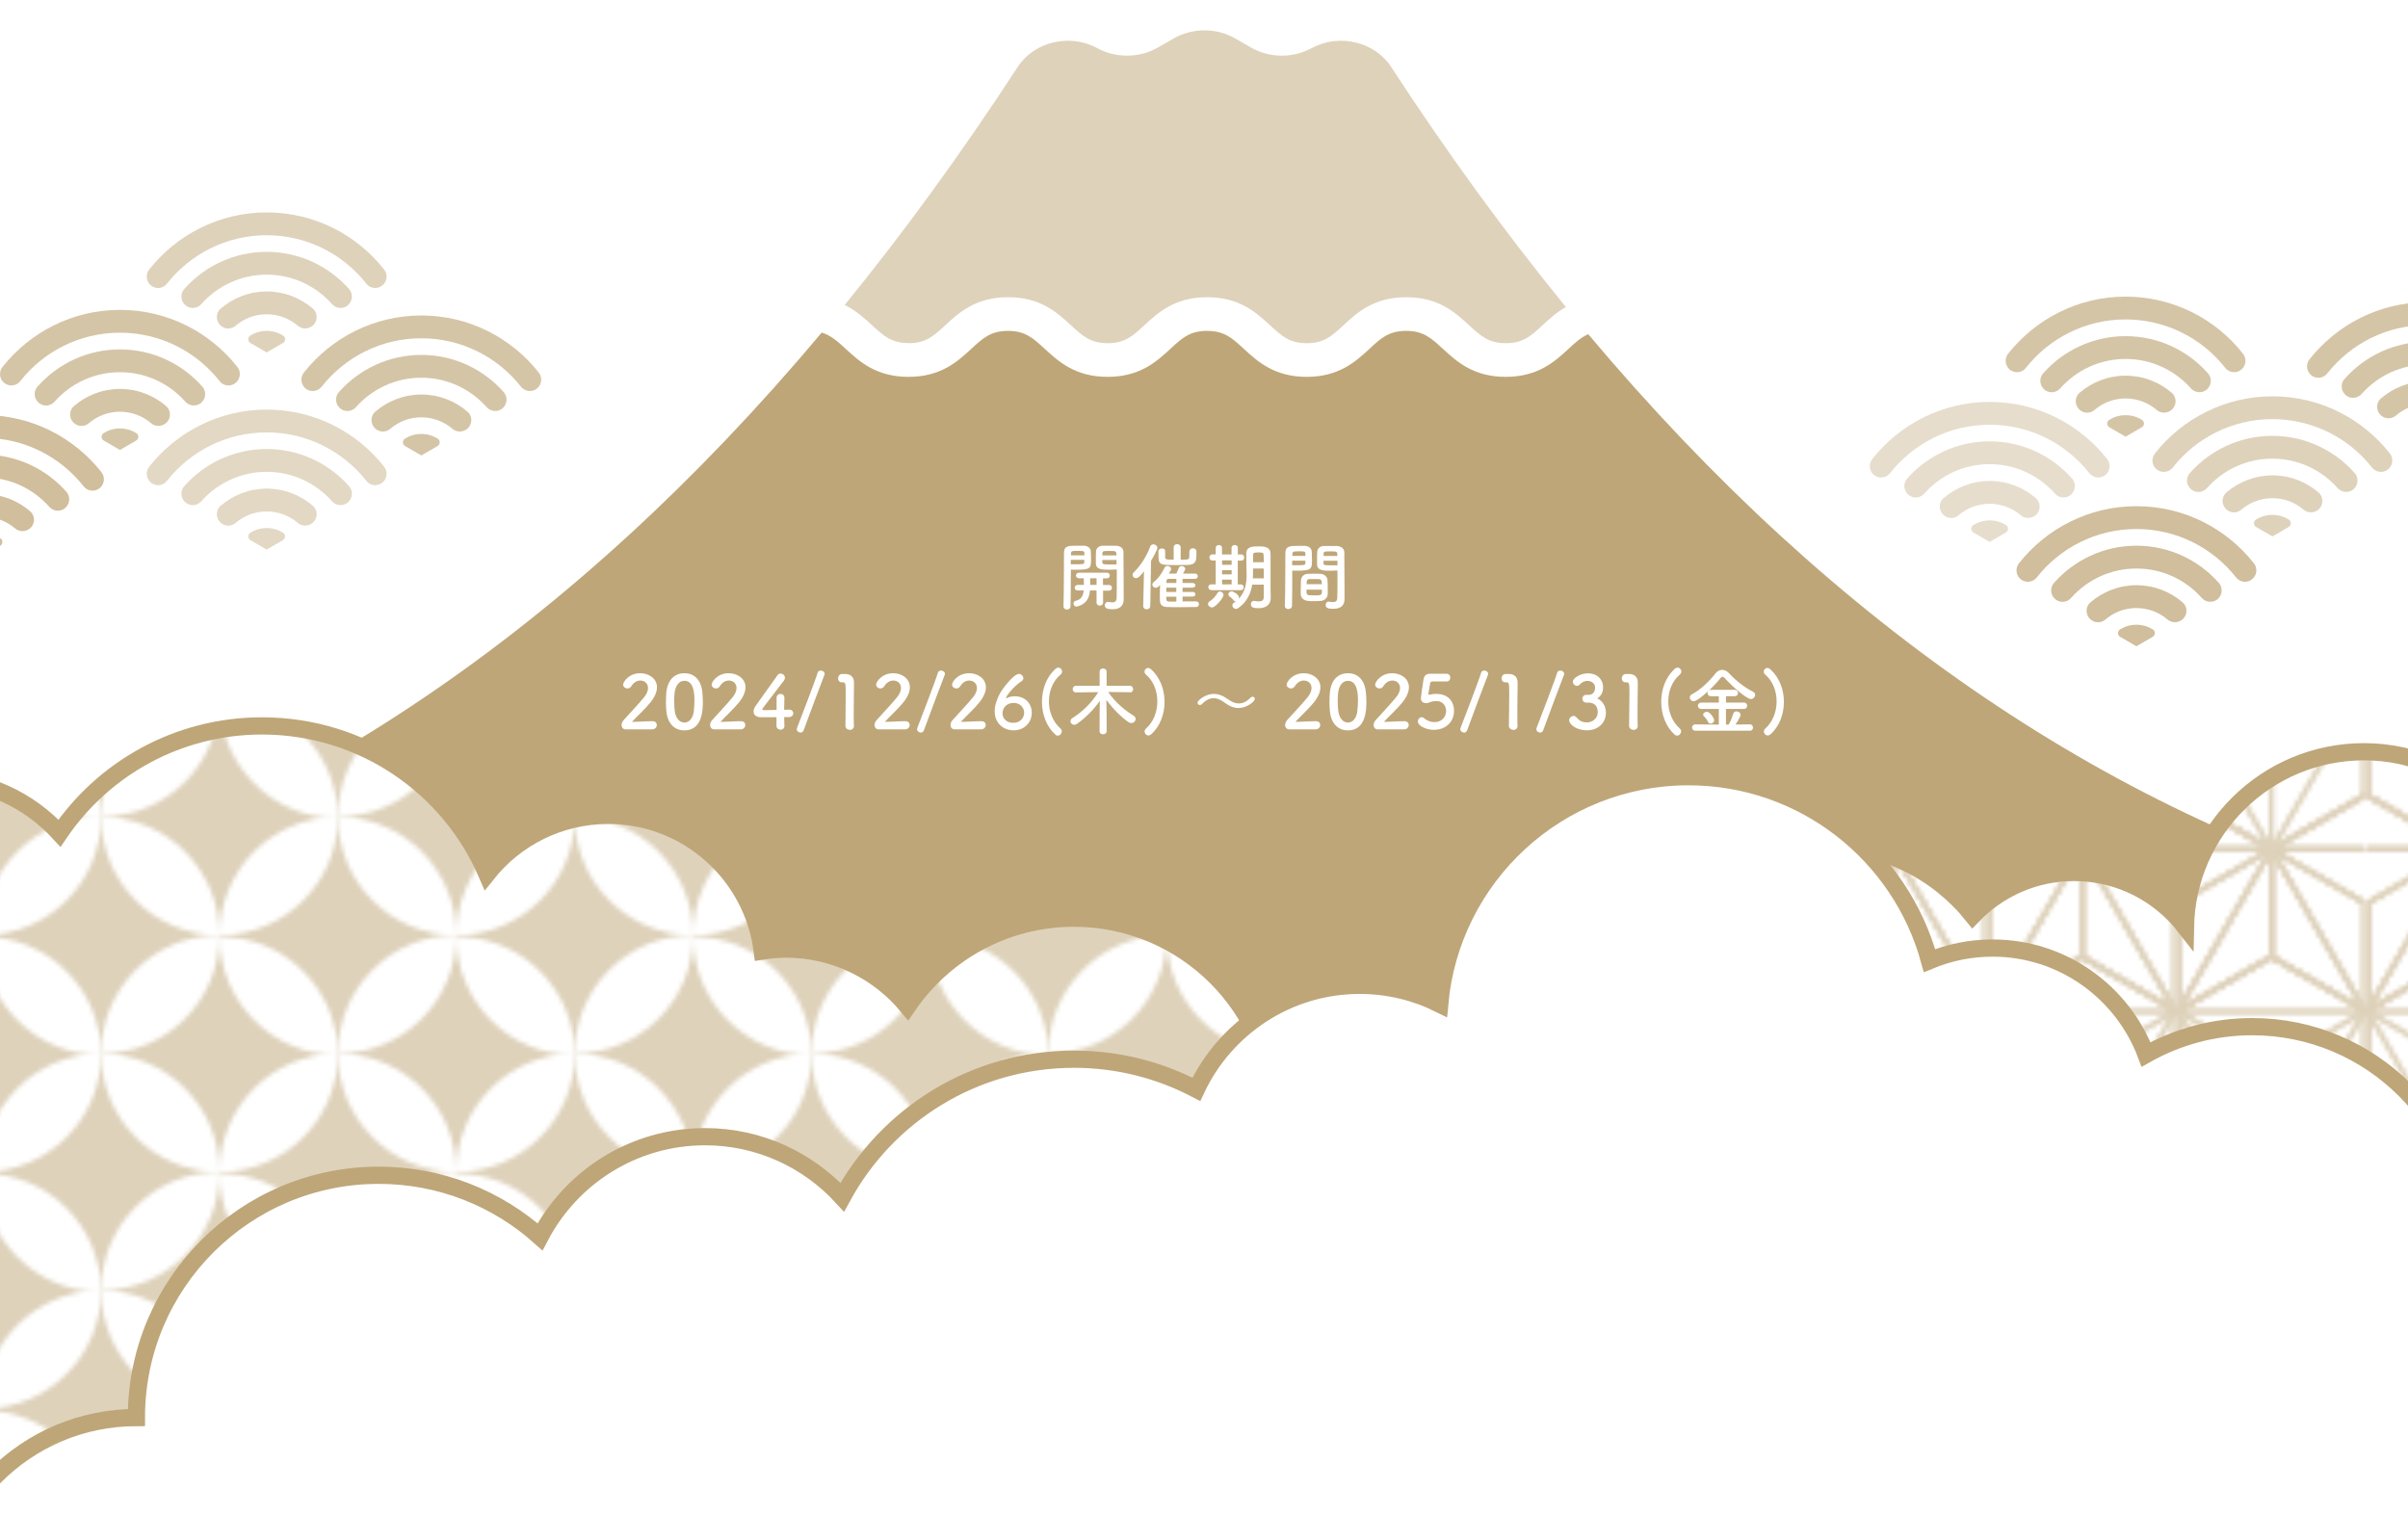 <?xml version="1.0" encoding="UTF-8"?>
<svg id="_レイヤー_2" data-name="レイヤー_2" xmlns="http://www.w3.org/2000/svg" xmlns:xlink="http://www.w3.org/1999/xlink" viewBox="0 0 279.66 176.08">
  <defs>
    <style>
      .cls-1 {
        fill: #e6ddcc;
      }

      .cls-2 {
        fill: #d5c5a7;
      }

      .cls-3, .cls-4, .cls-5, .cls-6 {
        stroke-miterlimit: 10;
      }

      .cls-3, .cls-7, .cls-8, .cls-5, .cls-6 {
        fill: none;
      }

      .cls-3, .cls-7, .cls-6 {
        stroke: #ded2bb;
      }

      .cls-9, .cls-4 {
        fill: #fff;
      }

      .cls-4, .cls-5 {
        stroke: #bea678;
        stroke-width: 2px;
      }

      .cls-7 {
        stroke-linejoin: round;
      }

      .cls-10 {
        fill: url(#_新規パターンスウォッチ_2);
      }

      .cls-11 {
        fill: #ded2bb;
      }

      .cls-12 {
        fill: #d0be9c;
      }

      .cls-13 {
        fill: #ded2bb;
      }

      .cls-14 {
        fill: #bea678;
      }

      .cls-15 {
        fill: #e2d8c4;
      }

      .cls-16 {
        fill: url(#_新規パターン_2);
      }

      .cls-17 {
        clip-path: url(#clippath);
      }

      .cls-6 {
        stroke-linecap: round;
      }
    </style>
    <clipPath id="clippath">
      <rect class="cls-8" width="279.66" height="176.08"/>
    </clipPath>
    <pattern id="_新規パターン_2" data-name="新規パターン 2" x="0" y="0" width="43.3" height="74.83" patternTransform="translate(-4015.04 -4082.55) scale(.5)" patternUnits="userSpaceOnUse" viewBox="0 0 43.3 74.83">
      <g>
        <rect class="cls-8" x="0" y="0" width="43.3" height="74.83"/>
        <g>
          <g>
            <polygon class="cls-3" points="43.3 74.83 43.3 99.83 64.95 112.33 86.6 99.83 86.6 74.83 64.95 62.33 43.3 74.83"/>
            <polygon class="cls-6" points="43.3 74.83 64.95 87.33 64.95 112.33 64.95 87.33 86.6 74.83 64.95 87.33 43.3 74.83"/>
            <polygon class="cls-7" points="43.3 74.83 86.6 74.83 64.95 112.33 43.3 74.83"/>
          </g>
          <g>
            <polygon class="cls-3" points="21.65 37.33 21.65 62.33 43.3 74.83 64.95 62.33 64.95 37.33 43.3 24.83 21.65 37.33"/>
            <polygon class="cls-6" points="21.65 37.33 43.3 49.83 43.3 74.83 43.3 49.83 64.95 37.33 43.3 49.83 21.65 37.33"/>
            <polygon class="cls-7" points="21.65 37.33 64.95 37.33 43.3 74.83 21.65 37.33"/>
          </g>
        </g>
        <g>
          <g>
            <polygon class="cls-3" points="0 74.83 0 99.83 21.65 112.33 43.3 99.83 43.3 74.83 21.65 62.33 0 74.83"/>
            <polygon class="cls-6" points="0 74.83 21.65 87.33 21.65 112.33 21.65 87.33 43.3 74.83 21.65 87.33 0 74.83"/>
            <polygon class="cls-7" points="0 74.83 43.3 74.83 21.65 112.33 0 74.83"/>
          </g>
          <g>
            <polygon class="cls-3" points="-21.65 37.33 -21.65 62.33 0 74.83 21.65 62.33 21.65 37.33 0 24.83 -21.65 37.33"/>
            <polygon class="cls-6" points="-21.65 37.33 0 49.83 0 74.83 0 49.83 21.65 37.33 0 49.83 -21.65 37.33"/>
            <polygon class="cls-7" points="-21.65 37.33 21.65 37.33 0 74.83 -21.65 37.33"/>
          </g>
          <g>
            <polygon class="cls-3" points="21.65 37.33 21.65 62.33 43.3 74.83 64.95 62.33 64.95 37.33 43.3 24.83 21.65 37.33"/>
            <polygon class="cls-6" points="21.65 37.33 43.3 49.83 43.3 74.83 43.3 49.83 64.95 37.33 43.3 49.83 21.65 37.33"/>
            <polygon class="cls-7" points="21.65 37.33 64.95 37.33 43.3 74.83 21.65 37.33"/>
          </g>
        </g>
        <g>
          <g>
            <polygon class="cls-3" points="-43.3 74.83 -43.3 99.83 -21.65 112.33 0 99.83 0 74.83 -21.65 62.33 -43.3 74.83"/>
            <polygon class="cls-6" points="-43.3 74.83 -21.65 87.33 -21.65 112.33 -21.65 87.33 0 74.83 -21.65 87.33 -43.3 74.83"/>
            <polygon class="cls-7" points="-43.3 74.83 0 74.83 -21.65 112.33 -43.3 74.83"/>
          </g>
          <g>
            <polygon class="cls-3" points="-21.65 37.33 -21.65 62.33 0 74.83 21.65 62.33 21.65 37.33 0 24.83 -21.65 37.33"/>
            <polygon class="cls-6" points="-21.65 37.33 0 49.83 0 74.83 0 49.83 21.65 37.33 0 49.83 -21.65 37.33"/>
            <polygon class="cls-7" points="-21.65 37.33 21.65 37.33 0 74.83 -21.65 37.33"/>
          </g>
        </g>
        <g>
          <g>
            <polygon class="cls-3" points="43.3 0 43.3 25 64.95 37.5 86.6 25 86.6 0 64.95 -12.5 43.3 0"/>
            <polygon class="cls-6" points="43.3 0 64.95 12.5 64.95 37.5 64.95 12.5 86.6 0 64.95 12.5 43.3 0"/>
            <polygon class="cls-7" points="43.3 0 86.6 0 64.95 37.5 43.3 0"/>
          </g>
          <g>
            <polygon class="cls-3" points="21.65 -37.5 21.65 -12.5 43.3 0 64.95 -12.5 64.95 -37.5 43.3 -50 21.65 -37.5"/>
            <polygon class="cls-7" points="21.65 -37.5 64.95 -37.5 43.3 0 21.65 -37.5"/>
          </g>
          <g>
            <polygon class="cls-3" points="43.3 74.83 43.3 99.83 64.95 112.33 86.6 99.83 86.6 74.83 64.95 62.33 43.3 74.83"/>
            <polygon class="cls-6" points="43.3 74.83 64.95 87.33 64.95 112.33 64.95 87.33 86.6 74.83 64.95 87.33 43.3 74.83"/>
            <polygon class="cls-7" points="43.3 74.83 86.6 74.83 64.95 112.33 43.3 74.83"/>
          </g>
          <g>
            <polygon class="cls-3" points="21.65 37.33 21.65 62.33 43.3 74.83 64.95 62.33 64.95 37.33 43.3 24.83 21.65 37.33"/>
            <polygon class="cls-6" points="21.65 37.33 43.3 49.83 43.3 74.83 43.3 49.83 64.95 37.33 43.3 49.83 21.65 37.33"/>
            <polygon class="cls-7" points="21.65 37.33 64.95 37.33 43.3 74.83 21.65 37.33"/>
          </g>
        </g>
        <g>
          <g>
            <polygon class="cls-3" points="0 0 0 25 21.65 37.5 43.3 25 43.3 0 21.65 -12.5 0 0"/>
            <polygon class="cls-6" points="0 0 21.65 12.5 21.65 37.5 21.65 12.5 43.3 0 21.65 12.5 0 0"/>
            <polygon class="cls-7" points="0 0 43.3 0 21.65 37.5 0 0"/>
          </g>
          <g>
            <polygon class="cls-3" points="-21.65 -37.5 -21.65 -12.5 0 0 21.65 -12.5 21.65 -37.5 0 -50 -21.65 -37.5"/>
            <polygon class="cls-6" points="-21.65 -37.5 0 -25 0 0 0 -25 21.65 -37.5 0 -25 -21.65 -37.5"/>
            <polygon class="cls-7" points="-21.65 -37.5 21.65 -37.5 0 0 -21.65 -37.5"/>
          </g>
          <g>
            <polygon class="cls-3" points="21.65 -37.5 21.65 -12.5 43.3 0 64.95 -12.5 64.95 -37.5 43.3 -50 21.65 -37.5"/>
            <polygon class="cls-6" points="21.65 -37.5 43.3 -25 43.3 0 43.3 -25 64.95 -37.5 43.3 -25 21.65 -37.5"/>
            <polygon class="cls-7" points="21.65 -37.5 64.95 -37.5 43.3 0 21.65 -37.5"/>
          </g>
          <g>
            <polygon class="cls-3" points="0 74.83 0 99.83 21.65 112.33 43.3 99.83 43.3 74.83 21.65 62.33 0 74.83"/>
            <polygon class="cls-6" points="0 74.83 21.65 87.33 21.65 112.33 21.65 87.33 43.3 74.83 21.65 87.33 0 74.83"/>
            <polygon class="cls-7" points="0 74.83 43.3 74.83 21.65 112.33 0 74.83"/>
          </g>
          <g>
            <polygon class="cls-3" points="-21.65 37.33 -21.65 62.33 0 74.83 21.65 62.33 21.65 37.33 0 24.83 -21.65 37.33"/>
            <polygon class="cls-6" points="-21.65 37.33 0 49.83 0 74.83 0 49.83 21.65 37.33 0 49.83 -21.65 37.33"/>
            <polygon class="cls-7" points="-21.65 37.33 21.65 37.33 0 74.83 -21.65 37.33"/>
          </g>
          <g>
            <polygon class="cls-3" points="21.65 37.33 21.65 62.33 43.3 74.83 64.95 62.33 64.95 37.33 43.3 24.83 21.65 37.33"/>
            <polygon class="cls-6" points="21.65 37.33 43.3 49.83 43.3 74.83 43.3 49.83 64.95 37.33 43.3 49.83 21.65 37.33"/>
            <polygon class="cls-7" points="21.65 37.33 64.95 37.33 43.3 74.83 21.65 37.33"/>
          </g>
        </g>
        <g>
          <g>
            <polygon class="cls-3" points="-43.3 0 -43.3 25 -21.65 37.5 0 25 0 0 -21.65 -12.5 -43.3 0"/>
            <polygon class="cls-6" points="-43.3 0 -21.65 12.5 -21.65 37.5 -21.65 12.5 0 0 -21.65 12.5 -43.3 0"/>
            <polygon class="cls-7" points="-43.3 0 0 0 -21.65 37.5 -43.3 0"/>
          </g>
          <g>
            <polygon class="cls-3" points="-21.65 -37.5 -21.65 -12.5 0 0 21.65 -12.5 21.65 -37.5 0 -50 -21.65 -37.5"/>
            <polygon class="cls-7" points="-21.65 -37.5 21.65 -37.5 0 0 -21.65 -37.5"/>
          </g>
          <g>
            <polygon class="cls-3" points="-43.3 74.83 -43.3 99.83 -21.65 112.33 0 99.83 0 74.83 -21.65 62.33 -43.3 74.83"/>
            <polygon class="cls-6" points="-43.3 74.83 -21.65 87.33 -21.65 112.33 -21.65 87.33 0 74.83 -21.65 87.33 -43.3 74.83"/>
            <polygon class="cls-7" points="-43.3 74.83 0 74.83 -21.65 112.33 -43.3 74.83"/>
          </g>
          <g>
            <polygon class="cls-3" points="-21.65 37.33 -21.65 62.33 0 74.83 21.65 62.33 21.65 37.33 0 24.83 -21.65 37.33"/>
            <polygon class="cls-6" points="-21.65 37.33 0 49.83 0 74.83 0 49.83 21.65 37.33 0 49.83 -21.65 37.33"/>
            <polygon class="cls-7" points="-21.65 37.33 21.65 37.33 0 74.83 -21.65 37.33"/>
          </g>
        </g>
        <g>
          <g>
            <polygon class="cls-3" points="43.3 0 43.3 25 64.95 37.5 86.6 25 86.6 0 64.95 -12.5 43.3 0"/>
            <polygon class="cls-6" points="43.3 0 64.95 12.5 64.95 37.5 64.95 12.5 86.6 0 64.95 12.5 43.3 0"/>
            <polygon class="cls-7" points="43.3 0 86.6 0 64.95 37.5 43.3 0"/>
          </g>
          <g>
            <polygon class="cls-3" points="21.65 -37.5 21.65 -12.5 43.3 0 64.95 -12.5 64.95 -37.5 43.3 -50 21.65 -37.5"/>
            <polygon class="cls-7" points="21.65 -37.5 64.95 -37.5 43.3 0 21.65 -37.5"/>
          </g>
        </g>
        <g>
          <g>
            <polygon class="cls-3" points="0 0 0 25 21.65 37.5 43.3 25 43.3 0 21.65 -12.5 0 0"/>
            <polygon class="cls-6" points="0 0 21.65 12.5 21.65 37.5 21.65 12.5 43.3 0 21.65 12.5 0 0"/>
            <polygon class="cls-7" points="0 0 43.3 0 21.65 37.5 0 0"/>
          </g>
          <g>
            <polygon class="cls-3" points="-21.65 -37.5 -21.65 -12.5 0 0 21.65 -12.5 21.65 -37.5 0 -50 -21.65 -37.5"/>
            <polygon class="cls-7" points="-21.65 -37.5 21.65 -37.5 0 0 -21.65 -37.5"/>
          </g>
          <g>
            <polygon class="cls-3" points="21.65 -37.5 21.65 -12.5 43.3 0 64.95 -12.5 64.95 -37.5 43.3 -50 21.65 -37.5"/>
            <polygon class="cls-7" points="21.65 -37.5 64.95 -37.5 43.3 0 21.65 -37.5"/>
          </g>
        </g>
        <g>
          <g>
            <polygon class="cls-3" points="-43.3 0 -43.3 25 -21.65 37.5 0 25 0 0 -21.65 -12.5 -43.3 0"/>
            <polygon class="cls-6" points="-43.3 0 -21.65 12.5 -21.65 37.5 -21.65 12.5 0 0 -21.65 12.5 -43.3 0"/>
            <polygon class="cls-7" points="-43.3 0 0 0 -21.65 37.5 -43.3 0"/>
          </g>
          <g>
            <polygon class="cls-3" points="-21.65 -37.5 -21.65 -12.5 0 0 21.65 -12.5 21.65 -37.5 0 -50 -21.65 -37.5"/>
            <polygon class="cls-7" points="-21.65 -37.5 21.65 -37.5 0 0 -21.65 -37.5"/>
          </g>
        </g>
      </g>
    </pattern>
    <pattern id="_新規パターンスウォッチ_2" data-name="新規パターンスウォッチ 2" x="0" y="0" width="54.98" height="54.98" patternTransform="translate(-4017.01 -4112.47) scale(.5)" patternUnits="userSpaceOnUse" viewBox="0 0 54.98 54.98">
      <g>
        <rect class="cls-8" width="54.98" height="54.98"/>
        <g>
          <path class="cls-9" d="M27.49,54.64c-15.18,0-27.49,12.31-27.49,27.49,15.18,0,27.49-12.31,27.49-27.49Z"/>
          <path class="cls-9" d="M54.98,82.13c0-15.18-12.31-27.49-27.49-27.49,0,15.18,12.31,27.49,27.49,27.49Z"/>
        </g>
        <g>
          <path class="cls-8" d="M54.98,27.49c-15.18,0-27.49-12.31-27.49-27.49,0,15.18-12.31,27.49-27.49,27.49,15.18,0,27.49,12.31,27.49,27.49,0-15.18,12.31-27.49,27.49-27.49Z"/>
          <path class="cls-9" d="M27.49-.34C12.31-.34,0,11.97,0,27.15,15.18,27.15,27.49,14.84,27.49-.34Z"/>
          <path class="cls-9" d="M54.98,27.15C54.98,11.97,42.67-.34,27.49-.34c0,15.18,12.31,27.49,27.49,27.49Z"/>
          <path class="cls-9" d="M0,27.49c0,15.18,12.31,27.49,27.49,27.49,0-15.18-12.31-27.49-27.49-27.49Z"/>
          <path class="cls-9" d="M54.98,27.15c-15.18,0-27.49,12.31-27.49,27.49,15.18,0,27.49-12.31,27.49-27.49Z"/>
        </g>
      </g>
    </pattern>
  </defs>
  <g id="_レイヤー_2-2" data-name="レイヤー_2">
    <g class="cls-17">
      <g>
        <path class="cls-14" d="M184.46,38.81c-.83.36-1.49.96-2.31,1.72-1.56,1.44-3.51,3.24-7.28,3.24s-5.71-1.8-7.28-3.24c-1.37-1.26-2.27-2.1-4.28-2.1s-2.92.83-4.28,2.1c-1.56,1.44-3.51,3.24-7.28,3.24s-5.71-1.8-7.28-3.24c-1.37-1.26-2.27-2.1-4.28-2.1s-2.91.83-4.28,2.1c-1.56,1.44-3.51,3.24-7.28,3.24s-5.71-1.8-7.28-3.24c-1.37-1.26-2.27-2.1-4.28-2.1s-2.91.83-4.28,2.1c-1.56,1.44-3.51,3.24-7.28,3.24s-5.71-1.8-7.28-3.24c-.98-.9-1.72-1.58-2.8-1.9C66.5,73.11,33.98,94.89-1.86,104.86l149.95,71.22,133.51-71.22c-35.78-9.96-68.25-31.68-97.15-66.05Z"/>
        <path class="cls-13" d="M105.52,39.86c2.01,0,2.91-.83,4.28-2.1,1.56-1.44,3.51-3.24,7.28-3.24s5.71,1.8,7.28,3.24c1.37,1.26,2.27,2.1,4.28,2.1s2.91-.83,4.28-2.1c1.56-1.44,3.51-3.24,7.28-3.24s5.71,1.8,7.28,3.24c1.37,1.26,2.27,2.1,4.28,2.1s2.92-.83,4.28-2.1c1.56-1.44,3.51-3.24,7.28-3.24s5.71,1.8,7.28,3.24c1.37,1.26,2.27,2.1,4.28,2.1s2.92-.83,4.28-2.1c.76-.7,1.6-1.48,2.7-2.1-6.97-8.54-13.74-17.83-20.29-27.88-1.92-2.95-6.05-3.93-9.26-2.18h0c-2.17,1.18-4.88,1.15-7.02-.08l-1.83-1.05c-2.19-1.26-4.97-1.26-7.16,0l-1.83,1.05c-2.14,1.23-4.85,1.26-7.02.08h0c-3.21-1.75-7.34-.77-9.26,2.18-6.49,9.96-13.19,19.17-20.09,27.64,1.32.65,2.29,1.54,3.15,2.33,1.37,1.26,2.27,2.1,4.28,2.1Z"/>
        <g>
          <path class="cls-9" d="M297.37,75.97c-7.54,0-13.73,5.77-14.41,13.13-2.57-1.14-5.41-1.79-8.4-1.79-11.34,0-20.54,9.09-20.75,20.38-2.99-3.86-7.66-6.36-12.93-6.36-4.62,0-8.79,1.92-11.76,5.01-4.05-5.06-10.27-8.3-17.26-8.3-8.68,0-16.18,5-19.8,12.28-2.02-2.25-4.95-3.67-8.21-3.67-6.1,0-11.05,4.95-11.05,11.05s4.95,11.05,11.05,11.05c.35,0,.69-.02,1.03-.05l-2.03,34.64h115.53v-58.41c8,0,13.48-6.48,13.48-14.48s-6.48-14.48-14.48-14.48Z"/>
          <path class="cls-16" d="M297.37,75.97c-7.54,0-13.73,5.77-14.41,13.13-2.57-1.14-5.41-1.79-8.4-1.79-11.34,0-20.54,9.09-20.75,20.38-2.99-3.86-7.66-6.36-12.93-6.36-4.62,0-8.79,1.92-11.76,5.01-4.05-5.06-10.27-8.3-17.26-8.3-8.68,0-16.18,5-19.8,12.28-2.02-2.25-4.95-3.67-8.21-3.67-6.1,0-11.05,4.95-11.05,11.05s4.95,11.05,11.05,11.05c.35,0,.69-.02,1.03-.05l-2.03,34.64h115.53v-58.41c8,0,13.48-6.48,13.48-14.48s-6.48-14.48-14.48-14.48Z"/>
          <path class="cls-5" d="M297.37,75.97c-7.54,0-13.73,5.77-14.41,13.13-2.57-1.14-5.41-1.79-8.4-1.79-11.34,0-20.54,9.09-20.75,20.38-2.99-3.86-7.66-6.36-12.93-6.36-4.62,0-8.79,1.92-11.76,5.01-4.05-5.06-10.27-8.3-17.26-8.3-8.68,0-16.18,5-19.8,12.28-2.02-2.25-4.95-3.67-8.21-3.67-6.1,0-11.05,4.95-11.05,11.05s4.95,11.05,11.05,11.05c.35,0,.69-.02,1.03-.05l-2.03,34.64h115.53v-58.41c8,0,13.48-6.48,13.48-14.48s-6.48-14.48-14.48-14.48Z"/>
        </g>
        <g>
          <path class="cls-11" d="M124.73,106.64c-8.04,0-15.12,4.06-19.33,10.24-3.36-4.06-8.45-6.65-14.13-6.65-.93,0-1.84.09-2.74.23-1.12-8.88-8.69-15.76-17.88-15.76-5.71,0-10.8,2.66-14.1,6.81-4.35-10.11-14.41-17.2-26.12-17.2-9.78,0-18.41,4.94-23.52,12.46-3.54-3.86-8.61-6.29-14.25-6.29-10.69,0-19.36,8.67-19.36,19.36s8.67,19.36,19.36,19.36c1.91,0,2.75-.29,4.49-.8v47.34h123.91l-14.67-31.28c4.28,5.42,10.9,8.9,18.34,8.9,12.9,0,23.36-10.46,23.36-23.36s-10.46-23.36-23.36-23.36Z"/>
          <path class="cls-10" d="M124.73,106.64c-8.04,0-15.12,4.06-19.33,10.24-3.36-4.06-8.45-6.65-14.13-6.65-.93,0-1.84.09-2.74.23-1.12-8.88-8.69-15.76-17.88-15.76-5.71,0-10.8,2.66-14.1,6.81-4.35-10.11-14.41-17.2-26.12-17.2-9.78,0-18.41,4.94-23.52,12.46-3.54-3.86-8.61-6.29-14.25-6.29-10.69,0-19.36,8.67-19.36,19.36s8.67,19.36,19.36,19.36c1.91,0,2.75-.29,4.49-.8v47.34h123.91l-14.67-31.28c4.28,5.42,10.9,8.9,18.34,8.9,12.9,0,23.36-10.46,23.36-23.36s-10.46-23.36-23.36-23.36Z"/>
          <path class="cls-5" d="M124.73,106.64c-8.04,0-15.12,4.06-19.33,10.24-3.36-4.06-8.45-6.65-14.13-6.65-.93,0-1.84.09-2.74.23-1.12-8.88-8.69-15.76-17.88-15.76-5.71,0-10.8,2.66-14.1,6.81-4.35-10.11-14.41-17.2-26.12-17.2-9.78,0-18.41,4.94-23.52,12.46-3.54-3.86-8.61-6.29-14.25-6.29-10.69,0-19.36,8.67-19.36,19.36s8.67,19.36,19.36,19.36c1.91,0,2.75-.29,4.49-.8v47.34h123.91l-14.67-31.28c4.28,5.42,10.9,8.9,18.34,8.9,12.9,0,23.36-10.46,23.36-23.36s-10.46-23.36-23.36-23.36Z"/>
        </g>
        <path class="cls-4" d="M282.61,159.44c3.17-4.2,4.05-9.43,4.05-15.1,0-13.86-11.24-25.1-25.1-25.1-4.48,0-8.68,1.18-12.32,3.23-2.72-7.21-9.67-12.36-17.83-12.36-2.59,0-5.06.52-7.32,1.46-3.36-12.31-14.62-21.36-27.99-21.36-15.15,0-27.58,11.61-28.9,26.41-2.8-1.39-5.94-2.18-9.28-2.18-8.4,0-15.63,4.95-18.98,12.08-4.25-2.23-9.08-3.5-14.2-3.5-11.63,0-21.74,6.48-26.92,16.03-3.95-4.31-9.62-7.03-15.93-7.03-8.34,0-15.56,4.72-19.17,11.63-4.98-4.45-11.54-7.15-18.74-7.15-15.54,0-28.14,12.6-28.14,28.14-12.8,0-23.18,10.38-23.18,23.18s10.38,23.18,23.18,23.18c9.7,0,18-4.96,21.45-13.41h245.32v-38.15Z"/>
        <g>
          <path class="cls-11" d="M44.24,33.27h0c-.57.33-1.29.2-1.69-.32-2.7-3.43-6.89-5.63-11.58-5.63s-8.88,2.2-11.58,5.63c-.4.51-1.13.65-1.69.32h0c-.7-.4-.87-1.33-.37-1.97,3.19-4.03,8.12-6.63,13.64-6.63s10.46,2.59,13.64,6.63c.5.63.33,1.56-.37,1.97Z"/>
          <path class="cls-11" d="M40.21,35.59h0c-.54.31-1.23.2-1.65-.27-1.86-2.1-4.57-3.42-7.59-3.42s-5.73,1.32-7.59,3.42c-.42.47-1.11.59-1.65.27h0c-.72-.42-.89-1.39-.33-2.02,2.34-2.65,5.77-4.32,9.57-4.32s7.23,1.67,9.57,4.32c.55.62.39,1.6-.33,2.02Z"/>
          <path class="cls-11" d="M36.1,37.97h0c-.49.28-1.1.22-1.52-.14-.97-.83-2.23-1.33-3.61-1.33s-2.63.5-3.6,1.33c-.43.37-1.04.43-1.52.14h0c-.78-.45-.9-1.55-.21-2.14,1.44-1.23,3.3-1.98,5.34-1.98s3.9.75,5.34,1.98c.69.59.58,1.69-.21,2.14Z"/>
          <path class="cls-11" d="M32.85,39.84l-1.88,1.09-1.88-1.09c-.33-.19-.34-.67-.02-.87.55-.34,1.2-.54,1.9-.54s1.35.2,1.9.54c.33.2.31.68-.02.87Z"/>
        </g>
        <g>
          <path class="cls-2" d="M27.2,44.59h0c-.57.33-1.29.2-1.69-.32-2.7-3.43-6.89-5.63-11.58-5.63s-8.88,2.2-11.58,5.63c-.4.51-1.13.65-1.69.32h0c-.7-.4-.87-1.33-.37-1.97,3.19-4.03,8.12-6.63,13.64-6.63s10.46,2.59,13.64,6.63c.5.63.33,1.56-.37,1.97Z"/>
          <path class="cls-2" d="M23.17,46.92h0c-.54.31-1.23.2-1.65-.27-1.86-2.1-4.57-3.42-7.59-3.42s-5.73,1.32-7.59,3.42c-.42.47-1.11.59-1.65.27h0c-.72-.42-.89-1.39-.33-2.02,2.34-2.65,5.77-4.32,9.57-4.32s7.23,1.67,9.57,4.32c.55.62.39,1.6-.33,2.02Z"/>
          <path class="cls-2" d="M19.06,49.29h0c-.49.28-1.1.22-1.52-.14-.97-.83-2.23-1.33-3.61-1.33s-2.63.5-3.6,1.33c-.43.37-1.04.43-1.52.14h0c-.78-.45-.9-1.55-.21-2.14,1.44-1.23,3.3-1.98,5.34-1.98s3.9.75,5.34,1.98c.69.59.58,1.69-.21,2.14Z"/>
          <path class="cls-2" d="M15.81,51.17l-1.88,1.09-1.88-1.09c-.33-.19-.34-.67-.02-.87.55-.34,1.2-.54,1.9-.54s1.35.2,1.9.54c.33.2.31.68-.02.87Z"/>
        </g>
        <g>
          <path class="cls-2" d="M62.2,45.24h0c-.57.33-1.29.19-1.69-.32-2.7-3.43-6.89-5.63-11.58-5.63s-8.88,2.2-11.58,5.63c-.4.51-1.13.65-1.69.32h0c-.7-.4-.87-1.33-.37-1.97,3.19-4.03,8.12-6.63,13.64-6.63s10.46,2.59,13.64,6.63c.5.63.33,1.56-.37,1.97Z"/>
          <path class="cls-2" d="M58.17,47.56h0c-.54.31-1.23.2-1.65-.27-1.86-2.1-4.57-3.42-7.59-3.42s-5.73,1.32-7.59,3.42c-.42.47-1.11.59-1.65.27h0c-.72-.42-.89-1.39-.33-2.02,2.34-2.65,5.77-4.32,9.57-4.32s7.23,1.67,9.57,4.32c.55.62.39,1.6-.33,2.02Z"/>
          <path class="cls-2" d="M54.06,49.94h0c-.49.28-1.1.22-1.52-.14-.97-.83-2.23-1.33-3.61-1.33s-2.63.5-3.6,1.33c-.43.37-1.04.43-1.52.14h0c-.78-.45-.9-1.55-.21-2.14,1.44-1.23,3.3-1.98,5.34-1.98s3.9.75,5.34,1.98c.69.59.58,1.69-.21,2.14Z"/>
          <path class="cls-2" d="M50.81,51.81l-1.88,1.09-1.88-1.09c-.33-.19-.34-.67-.02-.87.55-.34,1.2-.54,1.9-.54s1.35.2,1.9.54c.33.2.31.68-.02.87Z"/>
        </g>
        <g>
          <path class="cls-15" d="M44.24,56.17h0c-.57.33-1.29.2-1.69-.32-2.7-3.43-6.89-5.63-11.58-5.63s-8.88,2.2-11.58,5.63c-.4.51-1.13.65-1.69.32h0c-.7-.4-.87-1.33-.37-1.97,3.19-4.03,8.12-6.63,13.64-6.63s10.46,2.59,13.64,6.63c.5.63.33,1.56-.37,1.97Z"/>
          <path class="cls-15" d="M40.21,58.49h0c-.54.31-1.23.2-1.65-.27-1.86-2.1-4.57-3.42-7.59-3.42s-5.73,1.32-7.59,3.42c-.42.47-1.11.59-1.65.27h0c-.72-.42-.89-1.39-.33-2.02,2.34-2.65,5.77-4.32,9.57-4.32s7.23,1.67,9.57,4.32c.55.62.39,1.6-.33,2.02Z"/>
          <path class="cls-15" d="M36.1,60.87h0c-.49.28-1.1.22-1.52-.14-.97-.83-2.23-1.33-3.61-1.33s-2.63.5-3.6,1.33c-.43.37-1.04.43-1.52.14h0c-.78-.45-.9-1.55-.21-2.14,1.44-1.23,3.3-1.98,5.34-1.98s3.9.75,5.34,1.98c.69.59.58,1.69-.21,2.14Z"/>
          <path class="cls-15" d="M32.85,62.74l-1.88,1.09-1.88-1.09c-.33-.19-.34-.67-.02-.87.55-.34,1.2-.54,1.9-.54s1.35.2,1.9.54c.33.2.31.68-.02.87Z"/>
        </g>
        <g>
          <path class="cls-12" d="M11.41,56.81h0c-.57.33-1.29.19-1.69-.32-2.7-3.43-6.89-5.63-11.58-5.63s-8.88,2.2-11.58,5.63c-.4.51-1.13.65-1.69.32h0c-.7-.4-.87-1.33-.37-1.97,3.19-4.03,8.12-6.63,13.64-6.63s10.46,2.59,13.64,6.63c.5.63.33,1.56-.37,1.97Z"/>
          <path class="cls-12" d="M7.38,59.14h0c-.54.31-1.23.2-1.65-.27-1.86-2.1-4.57-3.42-7.59-3.42s-5.73,1.32-7.59,3.42c-.42.47-1.11.59-1.65.27h0c-.72-.42-.89-1.39-.33-2.02,2.34-2.65,5.77-4.32,9.57-4.32s7.23,1.67,9.57,4.32c.55.62.39,1.6-.33,2.02Z"/>
          <path class="cls-12" d="M3.27,61.51h0c-.49.28-1.1.22-1.52-.14-.97-.83-2.23-1.33-3.61-1.33s-2.63.5-3.6,1.33c-.43.37-1.04.43-1.52.14h0c-.78-.45-.9-1.55-.21-2.14,1.44-1.23,3.3-1.98,5.34-1.98s3.9.75,5.34,1.98c.69.59.58,1.69-.21,2.14Z"/>
          <path class="cls-12" d="M.02,63.39l-1.88,1.09-1.88-1.09c-.33-.19-.34-.67-.02-.87.55-.34,1.2-.54,1.9-.54s1.35.2,1.9.54c.33.2.31.68-.02.87Z"/>
        </g>
        <g>
          <path class="cls-2" d="M260.13,43.05h0c-.57.33-1.29.19-1.69-.32-2.7-3.43-6.89-5.63-11.58-5.63s-8.88,2.2-11.58,5.63c-.4.51-1.13.65-1.69.32h0c-.7-.4-.87-1.33-.37-1.97,3.19-4.03,8.12-6.63,13.64-6.63s10.46,2.59,13.64,6.63c.5.63.33,1.56-.37,1.97Z"/>
          <path class="cls-2" d="M256.1,45.38h0c-.54.31-1.23.2-1.65-.27-1.86-2.1-4.57-3.42-7.59-3.42s-5.73,1.32-7.59,3.42c-.42.47-1.11.59-1.65.27h0c-.72-.42-.89-1.39-.33-2.02,2.34-2.65,5.77-4.32,9.57-4.32s7.23,1.67,9.57,4.32c.55.62.39,1.6-.33,2.02Z"/>
          <path class="cls-2" d="M251.99,47.75h0c-.49.28-1.1.22-1.52-.14-.97-.83-2.23-1.33-3.61-1.33s-2.63.5-3.6,1.33c-.43.37-1.04.43-1.52.14h0c-.78-.45-.9-1.55-.21-2.14,1.44-1.23,3.3-1.98,5.34-1.98s3.9.75,5.34,1.98c.69.59.58,1.69-.21,2.14Z"/>
          <path class="cls-2" d="M248.74,49.63l-1.88,1.09-1.88-1.09c-.33-.19-.34-.67-.02-.87.55-.34,1.2-.54,1.9-.54s1.35.2,1.9.54c.33.2.31.68-.02.87Z"/>
        </g>
        <g>
          <path class="cls-2" d="M295.13,43.7h0c-.57.33-1.29.19-1.69-.32-2.7-3.43-6.89-5.63-11.58-5.63s-8.88,2.2-11.58,5.63c-.4.51-1.13.65-1.69.32h0c-.7-.4-.87-1.33-.37-1.97,3.19-4.03,8.12-6.63,13.64-6.63s10.46,2.59,13.64,6.63c.5.63.33,1.56-.37,1.97Z"/>
          <path class="cls-2" d="M291.1,46.03h0c-.54.31-1.23.2-1.65-.27-1.86-2.1-4.57-3.42-7.59-3.42s-5.73,1.32-7.59,3.42c-.42.47-1.11.59-1.65.27h0c-.72-.42-.89-1.39-.33-2.02,2.34-2.65,5.77-4.32,9.57-4.32s7.23,1.67,9.57,4.32c.55.62.39,1.6-.33,2.02Z"/>
          <path class="cls-2" d="M286.99,48.4h0c-.49.28-1.1.22-1.52-.14-.97-.83-2.23-1.33-3.61-1.33s-2.63.5-3.6,1.33c-.43.37-1.04.43-1.52.14h0c-.78-.45-.9-1.55-.21-2.14,1.44-1.23,3.3-1.98,5.34-1.98s3.9.75,5.34,1.98c.69.59.58,1.69-.21,2.14Z"/>
        </g>
        <g>
          <path class="cls-11" d="M277.18,54.63h0c-.57.33-1.29.19-1.69-.32-2.7-3.43-6.89-5.63-11.58-5.63s-8.88,2.2-11.58,5.63c-.4.51-1.13.65-1.69.32h0c-.7-.4-.87-1.33-.37-1.97,3.19-4.03,8.12-6.63,13.64-6.63s10.46,2.59,13.64,6.63c.5.63.33,1.56-.37,1.97Z"/>
          <path class="cls-11" d="M273.14,56.96h0c-.54.31-1.23.2-1.65-.27-1.86-2.1-4.57-3.42-7.59-3.42s-5.73,1.32-7.59,3.42c-.42.47-1.11.59-1.65.27h0c-.72-.42-.89-1.39-.33-2.02,2.34-2.65,5.77-4.32,9.57-4.32s7.23,1.67,9.57,4.32c.55.62.39,1.6-.33,2.02Z"/>
          <path class="cls-11" d="M269.04,59.33h0c-.49.28-1.1.22-1.52-.14-.97-.83-2.23-1.33-3.61-1.33s-2.63.5-3.6,1.33c-.43.37-1.04.43-1.52.14h0c-.78-.45-.9-1.55-.21-2.14,1.44-1.23,3.3-1.98,5.34-1.98s3.9.75,5.34,1.98c.69.59.58,1.69-.21,2.14Z"/>
          <path class="cls-11" d="M265.79,61.21l-1.88,1.09-1.88-1.09c-.33-.19-.34-.67-.02-.87.55-.34,1.2-.54,1.9-.54s1.35.2,1.9.54c.33.2.31.68-.02.87Z"/>
        </g>
        <g>
          <path class="cls-12" d="M261.39,67.39h0c-.57.33-1.29.19-1.69-.32-2.7-3.43-6.89-5.63-11.58-5.63s-8.88,2.2-11.58,5.63c-.4.51-1.13.65-1.69.32h0c-.7-.4-.87-1.33-.37-1.97,3.19-4.03,8.12-6.63,13.64-6.63s10.46,2.59,13.64,6.63c.5.63.33,1.56-.37,1.97Z"/>
          <path class="cls-12" d="M257.36,69.72h0c-.54.31-1.23.2-1.65-.27-1.86-2.1-4.57-3.42-7.59-3.42s-5.73,1.32-7.59,3.42c-.42.47-1.11.59-1.65.27h0c-.72-.42-.89-1.39-.33-2.02,2.34-2.65,5.77-4.32,9.57-4.32s7.23,1.67,9.57,4.32c.55.62.39,1.6-.33,2.02Z"/>
          <path class="cls-12" d="M253.25,72.09h0c-.49.28-1.1.22-1.52-.14-.97-.83-2.23-1.33-3.61-1.33s-2.63.5-3.6,1.33c-.43.37-1.04.43-1.52.14h0c-.78-.45-.9-1.55-.21-2.14,1.44-1.23,3.3-1.98,5.34-1.98s3.9.75,5.34,1.98c.69.59.58,1.69-.21,2.14Z"/>
          <path class="cls-12" d="M250,73.97l-1.88,1.09-1.88-1.09c-.33-.19-.34-.67-.02-.87.55-.34,1.2-.54,1.9-.54s1.35.2,1.9.54c.33.2.31.68-.02.87Z"/>
        </g>
        <g>
          <path class="cls-1" d="M244.35,55.28h0c-.57.33-1.29.19-1.69-.32-2.7-3.43-6.89-5.63-11.58-5.63s-8.88,2.2-11.58,5.63c-.4.51-1.13.65-1.69.32h0c-.7-.4-.87-1.33-.37-1.97,3.19-4.03,8.12-6.63,13.64-6.63s10.46,2.59,13.64,6.63c.5.63.33,1.56-.37,1.97Z"/>
          <path class="cls-1" d="M240.31,57.6h0c-.54.31-1.23.2-1.65-.27-1.86-2.1-4.57-3.42-7.59-3.42s-5.73,1.32-7.59,3.42c-.42.47-1.11.59-1.65.27h0c-.72-.42-.89-1.39-.33-2.02,2.34-2.65,5.77-4.32,9.57-4.32s7.23,1.67,9.57,4.32c.55.62.39,1.6-.33,2.02Z"/>
          <path class="cls-1" d="M236.2,59.98h0c-.49.28-1.1.22-1.52-.14-.97-.83-2.23-1.33-3.61-1.33s-2.63.5-3.6,1.33c-.43.37-1.04.43-1.52.14h0c-.78-.45-.9-1.55-.21-2.14,1.44-1.23,3.3-1.98,5.34-1.98s3.9.75,5.34,1.98c.69.59.58,1.69-.21,2.14Z"/>
          <path class="cls-1" d="M232.95,61.85l-1.88,1.09-1.88-1.09c-.33-.19-.34-.67-.02-.87.55-.34,1.2-.54,1.9-.54s1.35.2,1.9.54c.33.2.31.68-.02.87Z"/>
        </g>
        <g>
          <path class="cls-9" d="M124.36,66.93c0,.96,0,2.25-.03,3.48,0,.25-.21.38-.42.38s-.4-.13-.4-.36v-.02c.06-1.58.04-4.42.06-6.22,0-.79.52-.81,1.47-.81.34,0,.69,0,.86,0,.44.02.77.28.79.66,0,.29.02.59.02.88,0,1.05,0,1.25-1.74,1.25-.23,0-.44,0-.6-.02v.78ZM125.94,64.5c0-.09,0-.18,0-.26-.02-.25-.11-.26-.77-.26-.71,0-.77.02-.79.33,0,.06,0,.12,0,.19h1.58ZM124.36,65.04v.5c.13,0,.39,0,.65,0,.85,0,.91-.03.92-.27,0-.08,0-.16,0-.25h-1.58ZM128.11,68.58v1.4c0,.24-.19.36-.38.36s-.38-.12-.38-.36v-1.4h-.76c-.09.92-.44,1.55-1.4,1.84-.06.02-.11.03-.16.03-.24,0-.36-.18-.36-.35,0-.15.09-.28.25-.32.68-.15.88-.62.94-1.2h-.67c-.26,0-.38-.15-.38-.32s.14-.33.38-.33h.69v-.14c0-.22,0-.44-.02-.63h-.52c-.26,0-.38-.15-.38-.32s.14-.33.38-.33h3.2c.24,0,.35.16.35.33s-.11.33-.35.33h-.44v.77h.69c.24,0,.35.16.35.33s-.11.33-.35.33h-.69ZM127.35,67.16h-.74v.77h.74v-.77ZM129.05,66.17c-1.08,0-1.75,0-1.78-.73,0-.16,0-.34,0-.52,0-.29,0-.59.02-.88.02-.38.33-.64.77-.66.16,0,.53,0,.88,0,.26,0,.5,0,.64,0,.64.03.9.36.9.74v.63c0,1.28.02,2.69.02,3.78,0,.41,0,.77,0,1.07,0,.62-.3,1.16-1.27,1.16-.58,0-.92-.08-.92-.47,0-.19.13-.38.35-.38.03,0,.04,0,.07,0,.17.03.33.05.46.05.28,0,.48-.1.49-.52,0-.34.02-.74.02-1.14,0-.62,0-1.27,0-1.81v-.35c-.15,0-.39.02-.63.02ZM129.66,64.5c0-.5-.03-.51-.81-.51-.71,0-.8,0-.82.27,0,.08,0,.16,0,.25h1.64ZM129.68,65.04h-1.66c0,.09,0,.17,0,.25,0,.27.2.27.96.27.28,0,.57,0,.69,0v-.5Z"/>
          <path class="cls-9" d="M132.77,70.39l.09-4.04c-.47.6-.69.8-.93.8-.21,0-.39-.17-.39-.38,0-.09.04-.21.14-.3.8-.79,1.46-1.81,1.9-2.98.07-.19.21-.27.37-.27.23,0,.47.18.47.42,0,.15-.4.93-.74,1.5l-.09,5.24c0,.26-.21.39-.42.39s-.4-.12-.4-.38h0ZM138.96,69.86c.19,0,.28.15.28.31,0,.16-.09.33-.29.33-.5,0-1.11.02-1.72.02s-1.22,0-1.7-.02c-.83-.02-.83-.55-.83-1.04,0-.46,0-1.04.03-1.51-.3.3-.38.32-.51.32-.21,0-.39-.17-.39-.36,0-.1.04-.21.15-.29.53-.42.91-.95,1.26-1.67.08-.16.21-.22.35-.22.21,0,.42.15.42.36,0,.07-.02.14-.27.53.27,0,.57,0,.88,0,.09-.18.17-.36.3-.68.05-.14.18-.19.31-.19.21,0,.42.13.42.32,0,.09-.13.33-.26.55.5,0,.98,0,1.42,0,.2,0,.3.15.3.31,0,.15-.1.3-.32.3h-1.45v.48h1.17c.21,0,.32.14.32.27s-.1.27-.32.27h-1.17v.5h1.17c.21,0,.32.14.32.27s-.1.27-.32.27h-1.17v.56c.55,0,1.11,0,1.59,0h0ZM138.15,64c0-.21.2-.32.39-.32s.4.1.41.33c0,.11,0,.21,0,.32,0,.68,0,1.24-.94,1.28-.31,0-.8.02-1.3.02-2.05,0-2.17,0-2.17-1.19,0-.15,0-.3,0-.43,0-.21.21-.31.41-.31s.37.09.37.3h0v.71c.02.28.09.29.99.29v-1.45c0-.24.2-.35.4-.35s.41.12.41.37v1.43c.3,0,.56,0,.71-.02.27-.02.3-.06.3-.75v-.22h0ZM136.61,68.25h-1.16c0,.16,0,.33,0,.5h1.16v-.5ZM136.61,69.3h-1.16v.27c0,.17.08.29.32.3.24,0,.53,0,.85,0v-.57ZM136.61,67.23h-.89c-.13,0-.24.07-.25.27,0,.06,0,.13,0,.21h1.15v-.48Z"/>
          <path class="cls-9" d="M140.29,70.15c0-.1.06-.21.19-.3.4-.27.69-.58.93-1,.07-.11.16-.15.27-.15.21,0,.42.19.42.41,0,.3-.93,1.44-1.34,1.44-.24,0-.46-.19-.46-.39ZM140.67,68.53c-.23,0-.34-.17-.34-.33,0-.17.11-.33.34-.33h.52v-2.77h-.38c-.23,0-.35-.18-.35-.36s.12-.35.35-.35h.38s0-.76,0-.76c0-.21.18-.33.37-.33s.36.11.36.33v.77h1.11v-.77c0-.21.18-.33.37-.33s.36.11.36.33v.77h.42s0,0,0,0c.21,0,.32.18.32.36s-.1.35-.32.35h-.43v2.77h.37c.21,0,.32.16.32.33s-.1.33-.33.33h-3.45ZM143.04,65.08h-1.11v.52h1.11v-.52ZM143.04,66.22h-1.11v.49h1.11v-.49ZM143.04,67.32h-1.11v.55h1.11v-.55ZM146.77,67.9h-1.34c-.15.95-.56,1.99-1.63,2.73-.08.06-.18.09-.26.09-.23,0-.42-.2-.42-.41,0-.11.06-.22.19-.31.08-.05.16-.11.24-.17-.03,0-.05,0-.07,0-.09,0-.16-.03-.22-.12-.16-.21-.26-.3-.46-.44-.1-.07-.14-.15-.14-.24,0-.18.17-.35.38-.35.18,0,.85.36.85.71,0,.06-.02.11-.03.16.8-.82.92-1.94.92-2.77,0-.3-.02-.56-.02-.75,0-.61-.02-1.1-.02-1.71,0-.86.71-.86,1.47-.86.69,0,1.34.08,1.35.86v.92c0,2.65,0,2.92,0,3.03l.02,1.21v.02c0,.5-.33,1.14-1.41,1.14-.65,0-.89-.12-.89-.46,0-.2.12-.39.33-.39.03,0,.05,0,.08,0,.18.03.36.06.51.06.33,0,.57-.11.57-.5v-1.46ZM146.78,66.03h-1.26v.05c0,.17,0,.37,0,.58,0,.16,0,.33-.02.51h1.27v-1.15ZM146.77,65.3c0-.31,0-.6-.02-.86,0-.23-.14-.28-.56-.28s-.66,0-.66.28c0,.27,0,.56,0,.86h1.25Z"/>
          <path class="cls-9" d="M149.63,70.74c-.21,0-.41-.12-.41-.35v-.02c.06-1.57.04-4.27.06-6.13,0-.84.59-.84,1.46-.84.33,0,.67,0,.83,0,.44.02.76.29.78.68,0,.3.02.61.02.91,0,1.08-.02,1.29-1.7,1.29-.22,0-.44,0-.59-.02v.77c0,.92,0,2.12-.03,3.33,0,.25-.21.37-.41.37ZM151.61,64.57c0-.09,0-.18,0-.27-.02-.24-.06-.27-.74-.27s-.76.03-.78.33c0,.06,0,.13,0,.2h1.54ZM150.07,65.13v.52c.12,0,.38,0,.63,0,.83,0,.89-.03.9-.27,0-.08,0-.16,0-.26h-1.54ZM153.4,69.79c-.23.02-.49.03-.74.03s-.51,0-.75-.03c-.51-.04-.83-.35-.85-.8,0-.12,0-.27,0-.41,0-.39.02-.83.03-1.17.03-.38.27-.74.8-.76.22,0,.46-.02.69-.02.28,0,.57,0,.81.02.42.02.75.34.78.7.03.3.03.68.03,1.03,0,.22,0,.43,0,.61-.02.43-.35.77-.81.8ZM151.73,68.47c0,.67,0,.68.89.68.63,0,.88,0,.9-.34,0-.09,0-.21,0-.33h-1.8ZM153.52,67.86c0-.1-.02-.19-.02-.27-.02-.32-.18-.34-.76-.34-.21,0-.44,0-.65,0-.24,0-.33.18-.33.34,0,.08-.02.16-.02.26h1.78ZM154.71,66.29c-1.01,0-1.72,0-1.75-.75,0-.17,0-.36,0-.54,0-.3,0-.61.02-.91.02-.39.33-.66.76-.68.16,0,.52,0,.86,0,.25,0,.49,0,.63,0,.63.03.9.38.9.76v.64c0,1.28.02,2.61.02,3.7,0,.4,0,.76,0,1.06,0,.61-.3,1.14-1.28,1.14-.6,0-.91-.08-.91-.45,0-.2.12-.38.33-.38.03,0,.04,0,.07,0,.16.03.32.05.45.05.28,0,.5-.1.5-.52,0-.34.02-.71.02-1.1,0-.57,0-1.16,0-1.7v-.35c-.15,0-.38.02-.62.02ZM155.32,64.57c0-.52-.02-.53-.8-.53-.69,0-.78,0-.8.27,0,.08,0,.17,0,.26h1.61ZM155.34,65.13h-1.63c0,.09,0,.18,0,.26,0,.24.04.27.94.27.28,0,.56,0,.68,0v-.52Z"/>
        </g>
        <g>
          <path class="cls-9" d="M72.67,84.71c-.3,0-.48-.22-.48-.51,0-.19.08-.39.25-.58.59-.67,1.58-1.69,2.34-2.61.34-.41.48-.79.48-1.1,0-.54-.41-.87-.89-.87-.37,0-.77.2-1.05.66-.11.18-.28.26-.45.26-.26,0-.5-.19-.5-.45,0-.3.65-1.32,1.99-1.32.99,0,1.94.62,1.94,1.63,0,.49-.21,1.05-.71,1.7-.65.82-1.49,1.55-2.2,2.32.71,0,1.68-.08,2.38-.08.35,0,.51.22.51.44,0,.25-.19.51-.54.51h-3.06Z"/>
          <path class="cls-9" d="M77.39,82.6c-.03-.37-.05-.73-.05-1.09,0-.33.02-.66.04-1.01.12-1.49.93-2.31,2.1-2.31s1.95.79,2.09,2.22c.03.38.06.75.06,1.12,0,.97-.08,3.3-2.15,3.3-1.14,0-1.95-.79-2.09-2.23ZM80.57,82.63c.05-.38.08-.8.08-1.21,0-.66,0-2.35-1.17-2.35-.6,0-1.05.55-1.14,1.46-.03.32-.04.63-.04.94,0,.36.02.72.06,1.07.1.87.56,1.38,1.12,1.38s.98-.48,1.1-1.29Z"/>
          <path class="cls-9" d="M82.95,84.71c-.3,0-.48-.22-.48-.51,0-.19.08-.39.25-.58.59-.67,1.58-1.69,2.34-2.61.34-.41.48-.79.48-1.1,0-.54-.41-.87-.89-.87-.37,0-.77.2-1.05.66-.11.18-.28.26-.45.26-.26,0-.5-.19-.5-.45,0-.3.65-1.32,1.99-1.32.99,0,1.94.62,1.94,1.63,0,.49-.21,1.05-.71,1.7-.65.82-1.49,1.55-2.2,2.32.71,0,1.68-.08,2.38-.08.35,0,.51.22.51.44,0,.25-.19.51-.54.51h-3.06Z"/>
          <path class="cls-9" d="M91.1,84.29v.02c0,.3-.22.44-.45.44s-.47-.15-.47-.45,0-.65,0-1c-.83,0-1.71,0-1.8,0-.57,0-.86-.28-.86-.66,0-.2.08-.43.24-.66.51-.73,1.93-2.71,2.54-3.56.09-.14.22-.19.35-.19.26,0,.51.21.51.49,0,.1-.03.21-.12.33-2.51,3.26-2.51,3.27-2.51,3.33,0,.1.14.1.35.1.29,0,.8-.02,1.31-.03,0-.34,0-.67,0-.92,0-.19,0-.34,0-.45v-.03c0-.3.23-.46.46-.46s.45.15.45.49c0,.4-.03.73-.03,1.36.32,0,.55-.02.59-.02h.03c.28,0,.44.21.44.42s-.16.44-.5.45c-.1,0-.31,0-.56,0,0,.28.02.62.03,1.01Z"/>
          <path class="cls-9" d="M92.97,85.08c-.21,0-.43-.15-.43-.39,0-.05,0-.1.03-.16.39-.99,2.19-5.69,2.38-6.38.05-.19.21-.27.37-.27.21,0,.45.15.45.38,0,.04,0,.09-.03.14-.24.6-1.99,5.26-2.41,6.42-.07.19-.22.27-.37.27Z"/>
          <path class="cls-9" d="M98.69,84.76c-.25,0-.5-.16-.5-.47,0-.8.03-2.62.03-3.75,0-1.2-.04-1.29-.33-1.29h-.12c-.29,0-.44-.22-.44-.45,0-.25.15-.5.44-.52.17,0,.24,0,.42,0,.59,0,.97.35.99.92,0,.11,0,.27,0,.45,0,.68-.03,1.83-.03,3.06,0,.53,0,1.07.02,1.6v.02c0,.3-.25.45-.5.45Z"/>
          <path class="cls-9" d="M102.05,84.71c-.3,0-.48-.22-.48-.51,0-.19.08-.39.25-.58.59-.67,1.58-1.69,2.34-2.61.34-.41.48-.79.48-1.1,0-.54-.41-.87-.89-.87-.37,0-.77.2-1.05.66-.11.18-.28.26-.45.26-.26,0-.5-.19-.5-.45,0-.3.65-1.32,1.99-1.32.99,0,1.93.62,1.93,1.63,0,.49-.21,1.05-.71,1.7-.65.82-1.49,1.55-2.2,2.32.71,0,1.68-.08,2.38-.08.35,0,.51.22.51.44,0,.25-.19.51-.54.51h-3.06Z"/>
          <path class="cls-9" d="M106.94,85.08c-.21,0-.43-.15-.43-.39,0-.05,0-.1.03-.16.39-.99,2.19-5.69,2.38-6.38.05-.19.21-.27.37-.27.21,0,.45.15.45.38,0,.04,0,.09-.03.14-.24.6-1.99,5.26-2.41,6.42-.07.19-.22.27-.37.27Z"/>
          <path class="cls-9" d="M110.87,84.71c-.3,0-.48-.22-.48-.51,0-.19.08-.39.25-.58.59-.67,1.58-1.69,2.34-2.61.34-.41.48-.79.48-1.1,0-.54-.41-.87-.89-.87-.37,0-.77.2-1.05.66-.11.18-.28.26-.45.26-.26,0-.5-.19-.5-.45,0-.3.65-1.32,1.99-1.32.99,0,1.94.62,1.94,1.63,0,.49-.21,1.05-.71,1.7-.65.82-1.49,1.55-2.2,2.32.71,0,1.68-.08,2.38-.08.35,0,.51.22.51.44,0,.25-.19.51-.54.51h-3.06Z"/>
          <path class="cls-9" d="M117.69,84.82c-1.13,0-2.17-.8-2.17-2.2,0-.7.27-1.44.59-2.05.35-.65,1.65-2.3,2.22-2.3.28,0,.52.26.52.5,0,.12-.05.24-.19.33-1.01.66-1.83,1.79-1.83,1.97,0,.02,0,.03.03.03s.03,0,.05-.02c.31-.15.63-.21.94-.21,1.27,0,1.98.9,1.98,1.91,0,1.17-.9,2.05-2.14,2.05ZM117.71,81.64c-.82,0-1.28.6-1.28,1.2,0,.73.6,1.11,1.23,1.11.86,0,1.28-.59,1.28-1.17s-.44-1.14-1.22-1.14Z"/>
          <path class="cls-9" d="M122.59,85.34c-1.04-.92-1.58-2.37-1.58-3.82s.51-2.87,1.56-3.83c.11-.1.23-.15.33-.15.25,0,.45.21.45.45,0,.13-.06.26-.19.37-.89.75-1.34,1.92-1.34,3.1s.45,2.37,1.34,3.15c.11.09.15.21.15.33,0,.25-.21.5-.47.5-.09,0-.18-.03-.27-.11Z"/>
          <path class="cls-9" d="M131.23,80.4l-2.53-.03c.82,1.2,1.91,2.11,2.96,2.76.16.1.23.24.23.37,0,.25-.22.48-.5.48-.09,0-.2-.03-.3-.09-.87-.59-1.85-1.58-2.6-2.61.03.92.03,1.41.03,3.66,0,.23-.21.34-.41.34s-.41-.11-.41-.34c0-2.15.02-2.69.03-3.54-.69.99-1.61,1.93-2.65,2.67-.11.08-.22.11-.32.11-.25,0-.44-.2-.44-.41,0-.14.07-.27.24-.38,1.16-.72,2.2-1.75,2.99-3l-2.58.03h0c-.27,0-.39-.19-.39-.39s.14-.38.4-.38h2.73v-1.64c0-.25.19-.37.39-.37s.42.13.42.37v1.64s2.7,0,2.7,0c.25,0,.38.2.38.39s-.12.38-.37.38h0Z"/>
          <path class="cls-9" d="M133.38,85.42c-.25,0-.45-.23-.45-.47,0-.11.05-.23.16-.33.88-.77,1.32-1.97,1.32-3.16s-.44-2.36-1.3-3.09c-.14-.11-.19-.25-.19-.37,0-.22.18-.42.42-.42.1,0,.22.04.34.15,1.05.94,1.57,2.37,1.57,3.8s-.54,2.88-1.59,3.78c-.09.08-.19.11-.28.11Z"/>
          <path class="cls-9" d="M143.86,82.24c-.41,0-.8-.13-1.12-.3-.27-.15-.52-.34-.78-.51-.31-.2-.65-.34-1.02-.34-.42,0-.87.19-1.33.67-.08.09-.17.12-.26.12-.15,0-.27-.1-.27-.25,0-.32.97-1.04,1.87-1.04.42,0,.8.12,1.13.29.27.15.52.33.78.49.3.2.65.33,1.02.33.43,0,.88-.18,1.33-.65.08-.09.18-.13.26-.13.15,0,.26.1.26.25,0,.33-.97,1.06-1.87,1.06Z"/>
          <path class="cls-9" d="M149.73,84.71c-.3,0-.48-.22-.48-.51,0-.19.08-.39.25-.58.59-.67,1.58-1.69,2.34-2.61.34-.41.48-.79.48-1.1,0-.54-.41-.87-.89-.87-.37,0-.77.2-1.05.66-.11.18-.28.26-.45.26-.26,0-.5-.19-.5-.45,0-.3.65-1.32,1.99-1.32.99,0,1.93.62,1.93,1.63,0,.49-.21,1.05-.71,1.7-.65.82-1.49,1.55-2.2,2.32.71,0,1.68-.08,2.38-.08.35,0,.51.22.51.44,0,.25-.19.51-.54.51h-3.06Z"/>
          <path class="cls-9" d="M154.45,82.6c-.03-.37-.05-.73-.05-1.09,0-.33.02-.66.04-1.01.12-1.49.93-2.31,2.1-2.31s1.95.79,2.09,2.22c.03.38.06.75.06,1.12,0,.97-.08,3.3-2.15,3.3-1.14,0-1.95-.79-2.09-2.23ZM157.63,82.63c.05-.38.08-.8.08-1.21,0-.66,0-2.35-1.17-2.35-.6,0-1.05.55-1.14,1.46-.03.32-.04.63-.04.94,0,.36.02.72.06,1.07.1.87.57,1.38,1.12,1.38s.98-.48,1.1-1.29Z"/>
          <path class="cls-9" d="M160.01,84.71c-.3,0-.48-.22-.48-.51,0-.19.08-.39.25-.58.59-.67,1.58-1.69,2.34-2.61.34-.41.48-.79.48-1.1,0-.54-.41-.87-.89-.87-.37,0-.77.2-1.05.66-.11.18-.28.26-.45.26-.26,0-.5-.19-.5-.45,0-.3.65-1.32,1.99-1.32.99,0,1.93.62,1.93,1.63,0,.49-.21,1.05-.71,1.7-.65.82-1.49,1.55-2.2,2.32.71,0,1.68-.08,2.38-.08.35,0,.51.22.51.44,0,.25-.19.51-.54.51h-3.06Z"/>
          <path class="cls-9" d="M166.55,84.77c-.79,0-1.88-.41-1.88-.98,0-.26.2-.49.45-.49.09,0,.2.04.3.13.35.31.78.44,1.17.44.89,0,1.36-.65,1.36-1.3,0-.33-.18-1.15-1.17-1.15-.23,0-.47.05-.68.12-.12.04-.2.11-.33.12-.04,0-.08,0-.13,0-.38,0-.62-.17-.62-.58,0-.07.17-1.4.3-2.15.09-.47.28-.68.83-.68h.06c.25,0,.38,0,1.78,0,.3,0,.45.23.45.46,0,.21-.15.44-.44.44-.24,0-1.4,0-1.65,0-.16,0-.23.08-.26.23-.04.3-.17.98-.2,1.16v.06c0,.07.02.09.07.09.04,0,.11-.03.2-.04.15-.03.39-.06.64-.06,1.53,0,2.07,1.04,2.07,1.97,0,1.25-.93,2.2-2.34,2.2Z"/>
          <path class="cls-9" d="M170.03,85.08c-.21,0-.43-.15-.43-.39,0-.05,0-.1.03-.16.39-.99,2.19-5.69,2.38-6.38.05-.19.21-.27.37-.27.21,0,.45.15.45.38,0,.04,0,.09-.03.14-.24.6-1.99,5.26-2.41,6.42-.07.19-.22.27-.37.27Z"/>
          <path class="cls-9" d="M175.75,84.76c-.25,0-.51-.16-.51-.47,0-.8.04-2.62.04-3.75,0-1.2-.04-1.29-.33-1.29h-.12c-.29,0-.44-.22-.44-.45,0-.25.15-.5.45-.52.17,0,.24,0,.42,0,.59,0,.97.35.99.92,0,.11,0,.27,0,.45,0,.68-.03,1.83-.03,3.06,0,.53,0,1.07.02,1.6v.02c0,.3-.25.45-.5.45Z"/>
          <path class="cls-9" d="M178.86,85.08c-.21,0-.43-.15-.43-.39,0-.05,0-.1.03-.16.39-.99,2.19-5.69,2.38-6.38.05-.19.21-.27.37-.27.21,0,.45.15.45.38,0,.04,0,.09-.03.14-.24.6-1.99,5.26-2.41,6.42-.07.19-.22.27-.37.27Z"/>
          <path class="cls-9" d="M184.48,80.71c.52-.02.77-.36.77-.86,0-.43-.37-.77-.89-.77-.41,0-.69.21-.91.45-.08.09-.2.13-.3.13-.24,0-.48-.22-.48-.48,0-.48.98-.98,1.73-.98,1.09,0,1.78.69,1.78,1.65,0,.58-.27,1.04-.69,1.26,1,.46,1.02,1.49,1.02,1.65,0,1.21-.92,2.06-2.22,2.06s-2.05-.75-2.05-1.16c0-.27.25-.51.51-.51.11,0,.23.05.33.16.39.43.66.59,1.25.59s1.23-.45,1.23-1.16c0-.87-.52-1.14-1.13-1.14h-.08c-.05,0-.09,0-.13,0-.27,0-.45-.23-.45-.45s.18-.45.45-.45h.26Z"/>
          <path class="cls-9" d="M189.71,84.76c-.25,0-.51-.16-.51-.47,0-.8.04-2.62.04-3.75,0-1.2-.04-1.29-.33-1.29h-.12c-.29,0-.44-.22-.44-.45,0-.25.15-.5.45-.52.17,0,.24,0,.42,0,.59,0,.97.35.99.92,0,.11,0,.27,0,.45,0,.68-.03,1.83-.03,3.06,0,.53,0,1.07.02,1.6v.02c0,.3-.25.45-.5.45Z"/>
          <path class="cls-9" d="M194.51,85.34c-1.04-.92-1.58-2.37-1.58-3.82s.51-2.87,1.56-3.83c.11-.1.23-.15.33-.15.25,0,.45.21.45.45,0,.13-.06.26-.19.37-.89.75-1.33,1.92-1.33,3.1s.44,2.37,1.34,3.15c.11.09.15.21.15.33,0,.25-.21.5-.47.5-.09,0-.18-.03-.27-.11Z"/>
          <path class="cls-9" d="M196.9,84.87c-.26,0-.39-.18-.39-.37s.14-.37.39-.37l2.72.03v-1.82h-2.04c-.26,0-.39-.19-.39-.37,0-.19.14-.37.39-.37h2.04v-.74h-.92c-.27,0-.39-.18-.39-.37,0-.08.03-.15.08-.22-1.25,1.13-1.57,1.17-1.69,1.17-.26,0-.45-.21-.45-.44,0-.15.08-.29.27-.38.99-.51,2.07-1.57,2.72-2.42.21-.26.48-.4.76-.4s.57.13.81.4c.84.9,1.78,1.63,2.8,2.15.16.09.23.21.23.35,0,.24-.21.49-.5.49-.46,0-2.09-1.38-3.03-2.43-.09-.1-.18-.15-.26-.15-.09,0-.17.05-.24.15-.36.46-.84.97-1.34,1.43.06-.04.14-.07.23-.07h2.76c.26,0,.39.19.39.37,0,.19-.13.37-.39.37h-1.01v.74h2.08c.26,0,.38.19.38.37,0,.19-.13.37-.38.37h-2.08v1.82h.3c.21-.29.44-.92.55-1.27.06-.2.21-.27.37-.27.23,0,.48.17.48.4s-.46.94-.59,1.13l1.67-.02c.24,0,.36.19.36.37,0,.19-.12.37-.36.37h-6.32ZM198.65,84.04c-.11,0-.22-.05-.28-.19-.14-.31-.28-.45-.5-.69-.05-.05-.07-.11-.07-.16,0-.18.22-.33.43-.33.37,0,.85.75.85.98s-.22.4-.43.4Z"/>
          <path class="cls-9" d="M205.3,85.42c-.25,0-.45-.23-.45-.47,0-.11.05-.23.16-.33.88-.77,1.32-1.97,1.32-3.16s-.44-2.36-1.3-3.09c-.14-.11-.19-.25-.19-.37,0-.22.18-.42.42-.42.1,0,.22.04.34.15,1.05.94,1.58,2.37,1.58,3.8s-.54,2.88-1.59,3.78c-.09.08-.19.11-.28.11Z"/>
        </g>
      </g>
    </g>
  </g>
</svg>